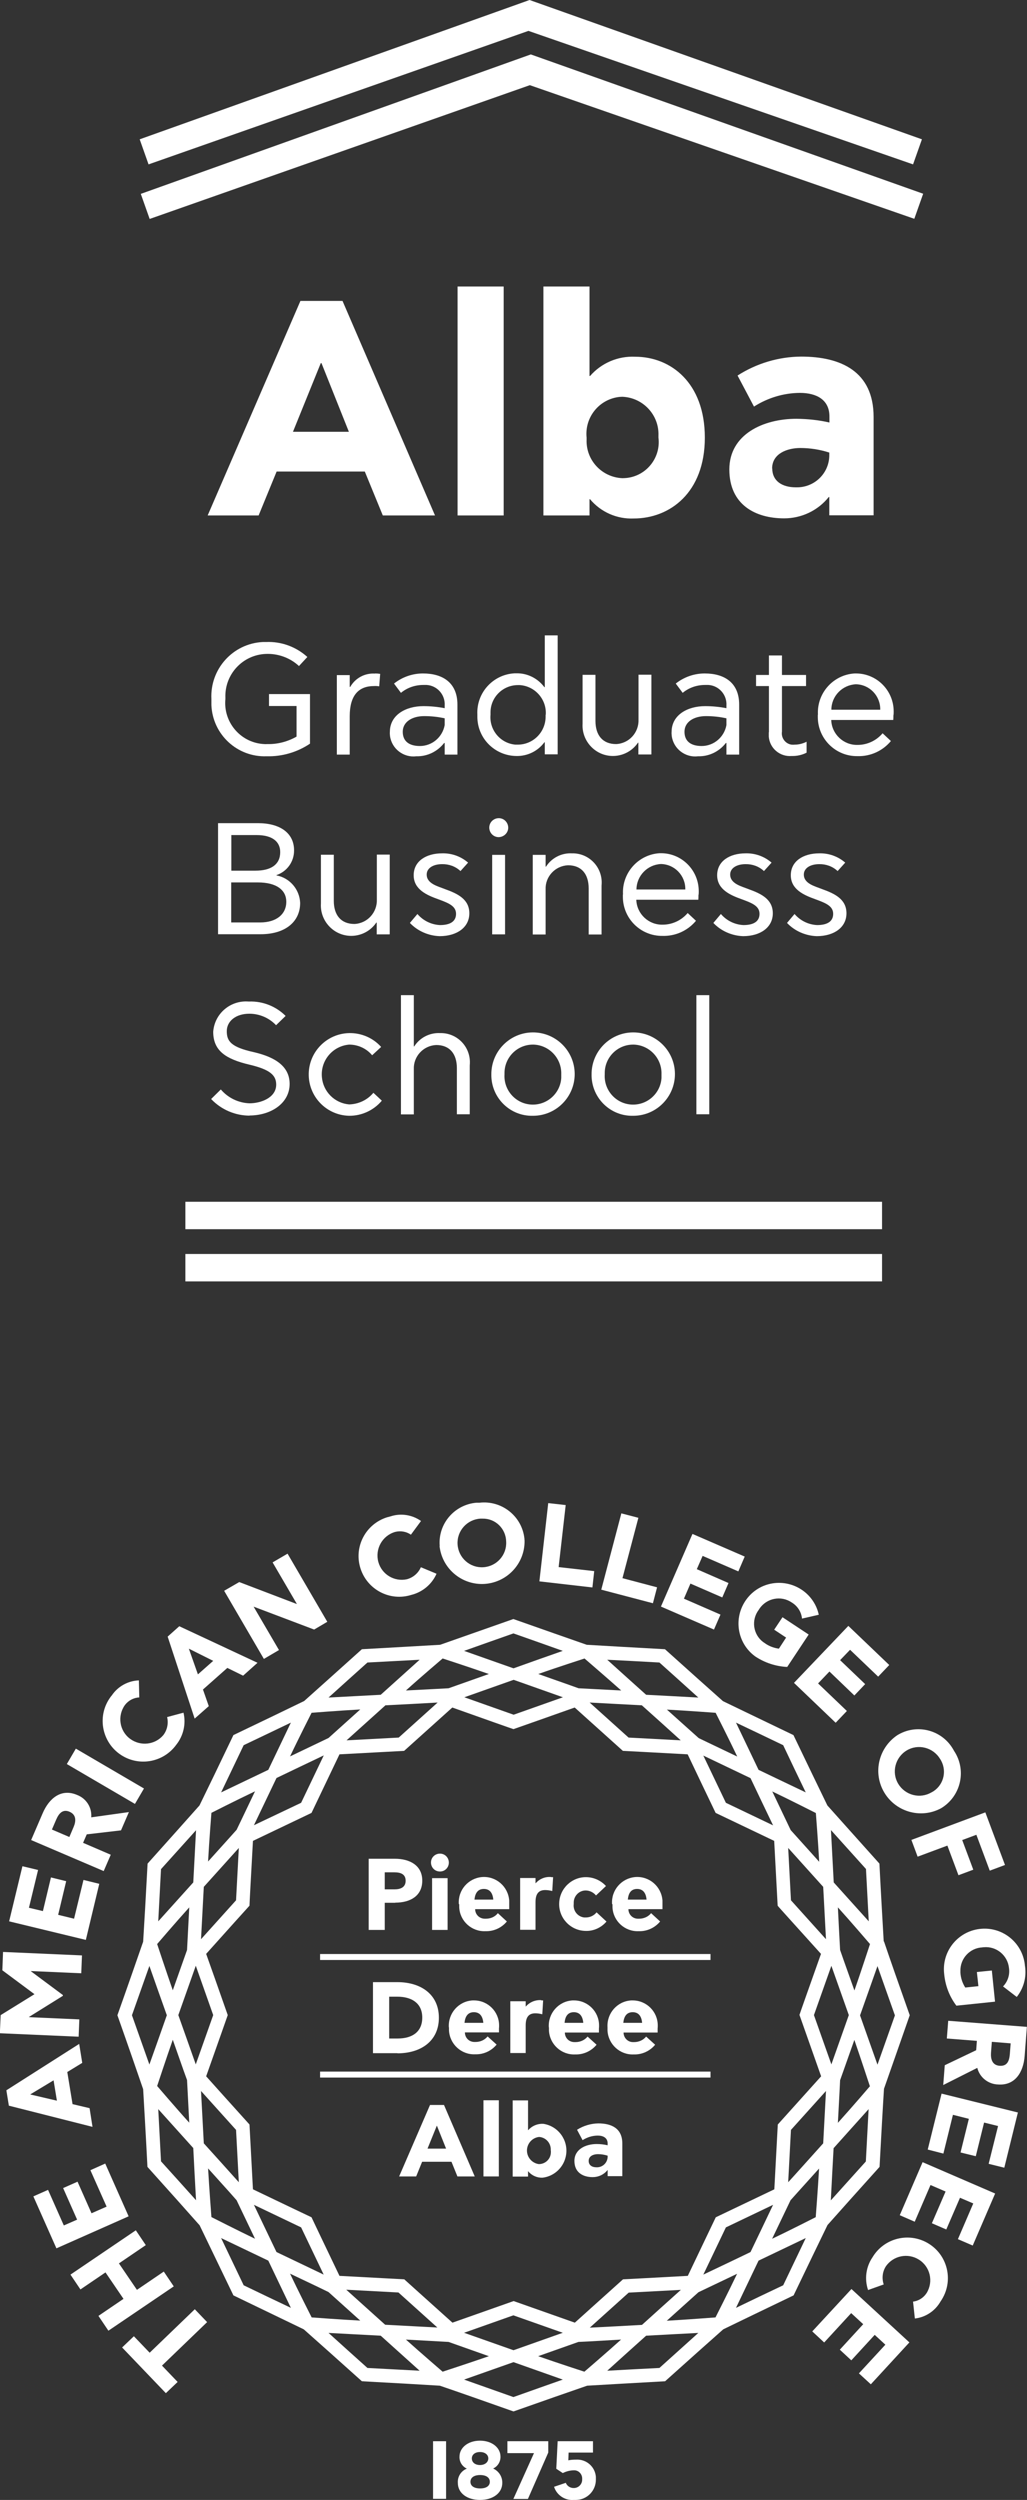 <?xml version="1.0" encoding="UTF-8"?><svg id="b" xmlns="http://www.w3.org/2000/svg" viewBox="0 0 74.18 180.52"><rect x="0" y="0" width="74.18" height="180.52" fill="#333333" stroke="none"/><defs><style>.cb{fill:#fff;}</style></defs><g id="c"><g id="d"><rect id="e" class="cb" x="31.28" y="176.28" width=".94" height="4.16"/><path id="f" class="cb" d="m35.27,177.52c0-.25-.22-.46-.6-.46s-.59.21-.59.46c0,.29.24.48.59.48s.6-.2.6-.48m.11,1.69c0-.32-.29-.49-.7-.49s-.7.17-.7.49c0,.3.26.48.7.48s.7-.18.7-.48m-2.31.07c-.03-.45.24-.86.65-1.02h0c-.34-.16-.55-.5-.53-.87,0-.63.6-1.15,1.48-1.15s1.48.52,1.48,1.15c.01.37-.2.71-.53.86h0c.41.19.67.59.66,1.04,0,.74-.68,1.23-1.61,1.23s-1.6-.49-1.6-1.23"/><path id="g" class="cb" d="m36.65,176.29v.85h1.92l-1.49,3.31h1.05l1.47-3.35v-.82h-2.95Z"/><path id="h" class="cb" d="m40.86,179.27c.09.24.33.4.59.39.33,0,.6-.27.6-.6,0-.02,0-.03,0-.05.02-.32-.22-.61-.54-.63-.03,0-.06,0-.09,0-.27.01-.53.08-.77.2l-.47-.31.1-1.99h2.55v.82h-1.76l-.02.56c.18-.04.36-.05.55-.05.74-.05,1.38.5,1.44,1.24,0,.07,0,.14,0,.21,0,.8-.64,1.45-1.44,1.46-.06,0-.11,0-.17,0-.63.05-1.22-.35-1.41-.95l.86-.29Z"/><path id="i" class="cb" d="m28.49,135.2h-.7v1.23h.71c.4,0,.8-.13.8-.62s-.38-.61-.81-.61m.06,2.2h-.76v1.96h-1.16v-5.14h1.89c1.08,0,1.98.48,1.98,1.58s-.86,1.59-1.95,1.59"/><path id="j" class="cb" d="m31.21,135.62h1.12v3.74h-1.12v-3.74Zm.56-.48c-.36,0-.64-.29-.64-.65s.29-.64.65-.64c.36,0,.64.29.64.65h0c0,.35-.28.64-.63.64,0,0,0,0-.01,0"/><path id="k" class="cb" d="m35.63,137.17c-.04-.47-.25-.77-.68-.77s-.63.29-.68.77h1.36Zm-2.49.32c-.07-1,.68-1.87,1.69-1.95,1-.07,1.87.68,1.95,1.69,0,.11,0,.23,0,.34,0,.09,0,.17,0,.29h-2.46c0,.38.3.68.68.69.03,0,.06,0,.1,0,.34,0,.66-.14.86-.4l.65.6c-.38.46-.95.72-1.54.7-1,.05-1.86-.73-1.9-1.73,0-.07,0-.14,0-.21"/><path id="l" class="cb" d="m39.81,135.55s.1,0,.14,0l-.06,1c-.16-.04-.34-.07-.51-.07-.44,0-.7.23-.7.87v2h-1.11v-3.74h1.11v.38h.01c.28-.32.69-.49,1.12-.45"/><path id="m" class="cb" d="m43.81,138.75c-.38.45-.95.71-1.54.68-1.07-.03-1.92-.93-1.88-2,.03-1.07.93-1.92,2-1.88.53.02,1.02.25,1.38.64l-.72.68c-.18-.22-.46-.36-.75-.36-.48,0-.87.41-.86.89,0,.03,0,.06,0,.09-.06.47.27.91.75.97.04,0,.08,0,.13,0,.3,0,.59-.14.77-.37l.71.66Z"/><path id="n" class="cb" d="m46.7,137.17c-.04-.47-.25-.77-.68-.77s-.63.29-.67.77h1.36Zm-2.49.32c-.07-1,.68-1.87,1.69-1.95,1-.07,1.87.68,1.95,1.69,0,.11,0,.23,0,.34,0,.09,0,.17,0,.29h-2.46c0,.37.29.68.67.69.03,0,.07,0,.1,0,.34,0,.66-.14.87-.4l.65.6c-.38.46-.95.72-1.54.7-1,.05-1.86-.73-1.9-1.73,0-.07,0-.14,0-.21"/><path id="o" class="cb" d="m28.7,144.18h-.59v3.02h.62c1.01,0,1.77-.45,1.77-1.51s-.79-1.51-1.8-1.51m.01,4.08h-1.77v-5.13h1.77c1.67,0,2.99.87,2.99,2.57s-1.32,2.57-2.99,2.57"/><path id="p" class="cb" d="m34.91,146.07c-.04-.47-.25-.77-.68-.77s-.63.29-.68.77h1.36Zm-2.49.32c-.06-1.01.7-1.88,1.71-1.94.04,0,.08,0,.11,0,1,0,1.81.81,1.81,1.81,0,.07,0,.14-.01.21,0,.09,0,.17,0,.29h-2.46c0,.38.29.68.67.69.03,0,.07,0,.1,0,.34,0,.66-.14.87-.4l.65.59c-.38.46-.95.72-1.54.7-1,.05-1.85-.73-1.9-1.73,0-.07,0-.14,0-.21"/><path id="q" class="cb" d="m39.09,144.45s.1,0,.14,0l-.06,1c-.16-.04-.33-.07-.5-.07-.44,0-.7.23-.7.87v2h-1.11v-3.74h1.11v.38h.01c.28-.32.69-.49,1.12-.46"/><path id="r" class="cb" d="m42.13,146.07c-.04-.47-.25-.77-.68-.77s-.63.29-.67.77h1.36Zm-2.49.32c-.06-1.01.7-1.88,1.71-1.94.04,0,.08,0,.11,0,1,0,1.81.81,1.81,1.81,0,.07,0,.15-.01.22,0,.09,0,.17,0,.29h-2.46c0,.38.29.68.67.69.03,0,.07,0,.1,0,.34,0,.66-.14.87-.4l.65.59c-.38.46-.95.72-1.54.7-1,.05-1.85-.73-1.9-1.73,0-.07,0-.14,0-.22"/><path id="s" class="cb" d="m46.38,146.07c-.04-.47-.25-.77-.68-.77s-.63.29-.68.77h1.36Zm-2.5.32c-.06-1.01.7-1.88,1.71-1.94.04,0,.08,0,.11,0,1,0,1.81.81,1.81,1.81,0,.07,0,.14-.01.22,0,.09,0,.17,0,.29h-2.46c0,.37.29.68.66.69.03,0,.07,0,.1,0,.34,0,.66-.14.87-.4l.65.59c-.38.46-.95.72-1.54.7-1,.05-1.85-.73-1.9-1.73,0-.07,0-.14,0-.21"/><path id="t" class="cb" d="m30.88,155.15h1.34l-.66-1.65h-.01l-.67,1.65Zm-2.05,2.01l2.23-5.16h1.01l2.22,5.16h-1.25l-.43-1.06h-2.12l-.43,1.06h-1.23Z"/><rect id="u" class="cb" x="34.92" y="151.66" width="1.11" height="5.5"/><path id="v" class="cb" d="m39.78,155.29c.04-.5-.32-.93-.81-.98-.02,0-.03,0-.05,0-.54.07-.92.57-.85,1.11.06.44.41.79.85.85.48,0,.87-.38.87-.86,0-.04,0-.07,0-.11m-1.64,1.48h-.01v.39h-1.11v-5.5h1.11v2.15h.01c.27-.31.67-.48,1.09-.46,1.07.16,1.81,1.16,1.65,2.23-.13.87-.82,1.55-1.69,1.66-.4.02-.79-.15-1.05-.46"/><path id="w" class="cb" d="m43.89,155.66c-.23-.07-.46-.11-.7-.11-.3,0-.67.12-.67.49,0,.3.23.46.56.46.43.02.79-.31.81-.74,0,0,0,0,0-.01v-.08Zm0-.73v-.15c0-.39-.3-.57-.71-.57-.39,0-.77.12-1.1.33l-.4-.75c.46-.29.99-.45,1.53-.46.95,0,1.74.35,1.74,1.45v2.36h-1.06v-.44h-.01c-.26.33-.65.51-1.07.51-.7,0-1.32-.33-1.32-1.17s.81-1.22,1.61-1.22c.27,0,.53.03.79.09"/><path id="x" class="cb" d="m10.81,169.89l3.26-3.14.89.93-3.26,3.14,1.13,1.18-.85.81-3.16-3.3.85-.81,1.14,1.19Z"/><path id="y" class="cb" d="m7.83,168.3l-.72-1.07,1.81-1.23-1.3-1.91-1.81,1.23-.72-1.07,4.72-3.2.72,1.07-1.94,1.32,1.3,1.91,1.94-1.32.72,1.07-4.72,3.2Z"/><path id="z" class="cb" d="m4.07,162.34l-1.66-3.74,1.06-.47,1.14,2.57.96-.42-1.01-2.28,1.04-.46,1.01,2.28,1.09-.48-1.17-2.63,1.07-.48,1.69,3.81-5.21,2.31Z"/><path id="aa" class="cb" d="m4.11,151.69l-.24-1.47-1.69,1.02h0s1.93.45,1.93.45Zm2.57,1.89l-6.04-1.53-.18-1.11,5.26-3.35.22,1.37-1.08.66.38,2.32,1.23.29.21,1.34Z"/><path id="ab" class="cb" d="m.19,142.29l2.3,1.71-2.44,1.51-.06,1.31,5.69.25.05-1.25-3.63-.16v-.02l2.44-1.52v-.06l-2.3-1.71v-.02l3.63.16.05-1.29-5.7-.25-.05,1.33Z"/><path id="ac" class="cb" d="m.66,138.74l.96-3.98,1.13.27-.66,2.73,1.01.24.58-2.43,1.1.27-.58,2.43,1.15.28.68-2.8,1.14.28-.97,4.05-5.54-1.34Z"/><path id="ad" class="cb" d="m4.06,131.39l-.31.72,1.26.54.31-.73c.17-.4.21-.87-.29-1.09s-.78.12-.97.56m2.21,1.06l-.27.62,2,.86-.51,1.18-5.24-2.24.83-1.93c.47-1.1,1.35-1.81,2.48-1.33.67.25,1.09.91,1.03,1.62l2.72-.38-.57,1.32-2.49.29Z"/><rect id="ae" class="cb" x="6.96" y="125.43" width="1.29" height="5.7" transform="translate(-106.95 70.05) rotate(-59.67)"/><path id="af" class="cb" d="m13.25,123.66c.2.81,0,1.68-.52,2.33-.95,1.31-2.78,1.61-4.1.66-1.31-.95-1.61-2.78-.66-4.09.03-.05.07-.09.11-.14.44-.65,1.17-1.05,1.95-1.08l.03,1.23c-.41.02-.78.22-1.03.54-.57.78-.41,1.89.38,2.46.74.54,1.78.43,2.38-.27.29-.37.39-.86.28-1.31l1.19-.32Z"/><path id="ag" class="cb" d="m14.28,120.92l1.12-.99-1.76-.88h0s.66,1.87.66,1.87Zm-.22,3.18l-1.95-5.92.84-.75,5.65,2.64-1.04.93-1.14-.56-1.76,1.56.42,1.2-1.02.9Z"/><path id="ah" class="cb" d="m21.43,115.8l-1.74-2.98,1.08-.63,2.87,4.92-.95.56-4.36-1.65h-.01s1.83,3.13,1.83,3.13l-1.09.64-2.87-4.92,1.09-.63,4.14,1.58h.02Z"/><path id="ai" class="cb" d="m31.53,113.64c-.34.77-1.02,1.33-1.83,1.53-1.55.48-3.19-.39-3.67-1.94-.48-1.55.39-3.19,1.94-3.67.08-.02.15-.04.23-.06.75-.25,1.57-.12,2.21.33l-.73.99c-.33-.23-.75-.3-1.14-.2-.93.27-1.47,1.24-1.21,2.18.25.89,1.15,1.43,2.05,1.24.46-.12.83-.44,1.02-.87l1.13.47Z"/><path id="aj" class="cb" d="m36.56,111.31c-.02-.93-.78-1.67-1.71-1.65-.05,0-.1,0-.15,0-.97.06-1.71.89-1.65,1.86.06.97.89,1.71,1.86,1.65.97-.06,1.71-.89,1.65-1.86,0,0,0,0,0,0m-4.8.32c-.13-1.6,1.07-2.99,2.66-3.12.07,0,.14,0,.22,0,1.61-.18,3.07.98,3.24,2.6,0,.04,0,.08.01.13.03,1.7-1.32,3.1-3.02,3.14-1.59.03-2.94-1.15-3.12-2.73"/><path id="ak" class="cb" d="m39.6,108.54l1.26.14-.51,4.48,2.57.29-.13,1.18-3.83-.44.64-5.66Z"/><path id="al" class="cb" d="m44.88,109.28l1.23.32-1.15,4.36,2.5.66-.3,1.15-3.73-.98,1.45-5.51Z"/><path id="am" class="cb" d="m50.03,110.77l3.76,1.63-.46,1.07-2.58-1.12-.42.96,2.29,1-.45,1.04-2.3-1-.47,1.09,2.64,1.15-.47,1.08-3.83-1.66,2.27-5.23Z"/><path id="an" class="cb" d="m63.38,149.09c-.05-.13-1.23-3.48-1.26-3.56.04-.1,1.25-3.54,1.26-3.56.77,2.19.49,1.38,1.26,3.56l-1.26,3.56m-.84,6.99l-2.53,2.81c.02-.46.18-3.43.2-3.77.12-.14,2.02-2.25,2.53-2.82-.12,2.32-.08,1.46-.2,3.78m-5.97,8.94c-2.11,1-1.35.64-3.41,1.63l1.63-3.41,3.41-1.63c-.98,2.05-.63,1.32-1.63,3.41m-8.94,5.97c-2.38.12-1.36.07-3.77.2.55-.5,2.35-2.12,2.81-2.53,0,0,3.71-.2,3.77-.2-1.69,1.52-1.09.98-2.81,2.53m-10.55,2.1l-3.56-1.26,3.57-1.26,3.56,1.26c-2.01.71-1.2.42-3.56,1.26m-10.55-2.1c-1.72-1.54-1.1-.99-2.81-2.53l3.77.2c.51.46,2.32,2.09,2.81,2.53-2.32-.12-1.46-.08-3.77-.2m-8.94-5.97c-.96-2.01-.5-1.05-1.63-3.41l3.41,1.63c.05.1,1.55,3.25,1.63,3.41-2.11-1-1.32-.63-3.41-1.63m-5.97-8.94c-.15-2.86-.02-.38-.2-3.78.31.34,2.14,2.38,2.53,2.81.03.64.16,3.11.2,3.77-1.56-1.74-.97-1.08-2.53-2.81m-2.1-10.55c.76-2.14.49-1.38,1.26-3.56.05.15,1.15,3.26,1.26,3.56-.06.18-1.22,3.46-1.26,3.56-.71-2-.43-1.22-1.26-3.56m2.1-10.55c1.52-1.69,1.14-1.27,2.53-2.81-.03.57-.17,3.18-.2,3.77-1,1.11-2.22,2.47-2.53,2.81.12-2.33.08-1.46.2-3.78m5.97-8.94c2.08-.99,1.34-.64,3.41-1.63-.05.11-1.45,3.04-1.63,3.41l-3.41,1.63c1.04-2.18.6-1.25,1.63-3.41m8.94-5.97c2.32-.12,1.47-.08,3.77-.2-.7.63-2.18,1.96-2.81,2.53-.37.02-3.44.18-3.77.2,1.76-1.59,1.12-1.01,2.81-2.53m10.55-2.1c2.11.74,1.1.39,3.56,1.26-.38.13-2.93,1.03-3.56,1.26l-3.57-1.26c2.2-.78,1.37-.49,3.56-1.26m10.55,2.1c1.66,1.49.87.78,2.81,2.53-.73-.04-3.14-.17-3.77-.2-.05-.04-2.79-2.51-2.81-2.53,2.12.11,1.27.06,3.77.2m8.94,5.97c1,2.11.64,1.35,1.63,3.41-.31-.15-3.15-1.5-3.41-1.63-.2-.43-.85-1.77-1.63-3.41,2.2,1.05,1.27.6,3.41,1.63m5.98,8.94c.12,2.26.08,1.51.2,3.78-.72-.8-2.39-2.65-2.53-2.81-.02-.34-.17-3.19-.2-3.78l2.53,2.81m-.84,8.76c-.97-2.73-.77-2.16-1.03-2.91-.06-1.1-.11-2.05-.16-3.08.88.97,2.32,2.65,2.32,2.65,0,0-.68,2.08-1.12,3.34m-19.13-20.78c.42.02,3.35.18,3.77.2.32.28,2.45,2.2,2.81,2.53l-3.77-.2-2.81-2.53Zm-9.05-.38c.43-.15,3.13-1.11,3.56-1.26l3.56,1.26-3.56,1.26-3.56-1.26Zm-8.51,3.11c.34-.31,2.47-2.22,2.81-2.53.46-.02,3.31-.17,3.77-.2l-2.81,2.53-3.77.2Zm24.15,39.68c-.34.3-2.47,2.22-2.81,2.53-.46.03-3.32.18-3.77.2l2.81-2.53,3.77-.2Zm8.57-19.84s.75,2.13,1.56,4.42c-1.23,1.37-2.41,2.68-3.13,3.48-.01.23-.13,2.37-.25,4.68-1.66.79-3.25,1.55-4.23,2.02-.1.2-1.02,2.14-2.02,4.23-2.4.13-4.62.25-4.68.25-1.78,1.6-2.84,2.55-3.48,3.13-2.26-.8-4.36-1.54-4.42-1.56l-4.42,1.56c-1.78-1.6-3.44-3.09-3.48-3.13-.05,0-2.28-.12-4.68-.25-1.04-2.17-2-4.18-2.02-4.23-.05-.02-2.06-.98-4.23-2.02-.13-2.43-.25-4.68-.25-4.68-1.48-1.64-2.46-2.73-3.13-3.48.81-2.29,1.56-4.41,1.56-4.42-.73-2.08-1.22-3.47-1.56-4.42,1.55-1.73,2.99-3.33,3.13-3.48,0-.14.12-2.33.25-4.68,2.09-1,4.04-1.93,4.23-2.02.06-.13,1-2.1,2.02-4.23,2.41-.13,4.65-.25,4.67-.25l3.48-3.13c2.28.81,4.39,1.56,4.42,1.56.69-.24,2.5-.88,4.42-1.56,1.23,1.11,2.5,2.25,3.48,3.13.08,0,2.29.12,4.68.25.71,1.5,1.45,3.04,2.02,4.23.07.03,2.07.99,4.23,2.02.13,2.42.25,4.66.25,4.68s1.51,1.68,3.13,3.48c-.81,2.28-1.56,4.4-1.56,4.42m2.31,3.56l-1.26-3.56,1.26-3.56c.16.46,1.12,3.16,1.26,3.56-.15.43-1.11,3.13-1.26,3.56m-.59,5.7c-.29.32-2.24,2.5-2.53,2.81l.2-3.78,2.53-2.81c-.02.42-.18,3.35-.2,3.77m-8.66,9.49l1.63-3.41,3.41-1.63c-.18.38-1.44,3.02-1.63,3.41-.38.19-3.03,1.45-3.41,1.63m-13.71,5.46l-3.57-1.26,3.56-1.26,3.57,1.26c-.43.15-3.13,1.11-3.56,1.26m-9.27-1.84c-.34-.31-2.47-2.22-2.81-2.53l3.77.2,2.81,2.53-3.77-.2m-7.85-5.25c-.2-.41-1.43-2.99-1.63-3.41l3.41,1.63,1.63,3.41c-.41-.2-3-1.43-3.41-1.63m-5.45-11.63l2.53,2.81.2,3.78c-.31-.35-2.22-2.47-2.53-2.81-.02-.46-.18-3.32-.2-3.77m-.38-9.06l1.26,3.57-1.26,3.56c-.15-.44-1.11-3.13-1.26-3.56.15-.43,1.11-3.13,1.26-3.56m.58-5.7c.31-.34,2.22-2.47,2.53-2.81l-.2,3.78-2.53,2.81c.02-.46.18-3.32.2-3.78m8.66-9.48l-1.63,3.41-3.41,1.62c.2-.41,1.43-3,1.63-3.41.41-.2,2.99-1.43,3.41-1.63m30.83,1.64c.18.39,1.42,2.97,1.63,3.41l-3.41-1.63-1.63-3.41,3.41,1.63m5.45,11.63l-2.53-2.81-.2-3.78c.33.37,2.24,2.49,2.53,2.81.02.46.18,3.31.2,3.78m-.73-9.1s.17,2.18.24,3.51c-1.94-2.16-1.53-1.7-2.06-2.29l-1.33-2.79c1.24.59,3.15,1.56,3.15,1.56m-7.24-7.24s.99,1.95,1.56,3.16c-2.62-1.25-2.07-.99-2.78-1.33-.6-.53-.14-.13-2.3-2.06,1.34.07,3.51.23,3.51.23m-9.46-3.92s1.65,1.42,2.65,2.31c-2.9-.15-2.29-.12-3.08-.16-.73-.26-.04-.02-2.91-1.03,1.29-.46,3.34-1.12,3.34-1.12m-10.24,0s2.05.67,3.33,1.12c-2.73.97-2.16.76-2.91,1.03-.89.05-.62.03-3.08.16.99-.9,2.65-2.31,2.65-2.31m-9.46,3.92s1.87-.15,3.51-.24l-2.29,2.06-2.78,1.33c.59-1.25,1.56-3.16,1.56-3.16m-7.25,7.24s1.65-.84,3.16-1.56c-1.13,2.37-.96,2.01-1.33,2.78-.54.6-.12.14-2.06,2.29.07-1.38.24-3.51.24-3.51m-3.92,9.47s1.36-1.59,2.32-2.65c-.15,2.89-.12,2.28-.16,3.08-.27.75-.06.18-1.03,2.91-.45-1.29-1.13-3.34-1.13-3.34m0,10.25s.67-2.03,1.13-3.34c.96,2.74.76,2.16,1.03,2.91.04.8.01.19.16,3.08-.9-.99-2.32-2.65-2.32-2.65m3.92,9.46s-.16-2.1-.24-3.51c1.94,2.15,1.53,1.7,2.06,2.3.31.64.02.05,1.33,2.78-1.21-.58-3.16-1.57-3.16-1.57m7.25,7.25s-.99-1.95-1.56-3.16c2.4,1.14,2.02.96,2.78,1.33l2.29,2.06c-1.38-.07-3.51-.23-3.51-.23m9.46,3.92s-1.66-1.43-2.65-2.32l3.08.17c.75.27.18.06,2.91,1.03-1.29.45-3.34,1.12-3.34,1.12m10.24,0s-1.79-.58-3.34-1.12l2.91-1.03c.8-.04.19,0,3.08-.17-1.01.91-2.65,2.32-2.65,2.32m9.47-3.92s-2.1.16-3.52.24l2.29-2.06c.73-.35.04-.02,2.79-1.33-.59,1.24-1.56,3.15-1.56,3.15m7.24-7.24s-1.94.99-3.15,1.56c1.25-2.61.99-2.07,1.33-2.78.53-.59.12-.14,2.06-2.29-.07,1.33-.24,3.51-.24,3.51m3.92-9.46s-1.22,1.43-2.32,2.65c.14-2.63.12-2.22.16-3.08.27-.75.06-.17,1.03-2.91.43,1.24,1.12,3.34,1.12,3.34m1-10.45c-.08-1.43-.19-3.24-.31-5.62-1.6-1.78-2.8-3.13-3.76-4.2-.62-1.28-1.41-2.91-2.45-5.08-2.19-1.05-3.82-1.84-5.09-2.45-1.06-.94-2.41-2.15-4.19-3.75-2.43-.13-4.24-.24-5.65-.32-1.35-.47-3.06-1.07-5.3-1.86-2.22.78-3.93,1.38-5.29,1.86-1.44.08-3.26.19-5.65.32-1.74,1.57-3.09,2.77-4.17,3.74-1.28.62-2.91,1.41-5.11,2.46-1.04,2.18-1.83,3.81-2.45,5.08-.94,1.06-2.14,2.4-3.75,4.2-.13,2.41-.23,4.22-.32,5.64-.47,1.35-1.06,3.06-1.86,5.31.81,2.29,1.4,4,1.86,5.34.08,1.42.19,3.23.31,5.61,1.63,1.81,2.83,3.16,3.77,4.22.62,1.29,1.41,2.92,2.44,5.06,2.16,1.04,3.8,1.83,5.08,2.45,1.07.95,2.43,2.16,4.2,3.75,2.4.13,4.2.23,5.63.32,1.35.46,3.06,1.06,5.32,1.86,2.26-.8,3.96-1.39,5.32-1.86,1.42-.08,3.23-.19,5.63-.32,1.78-1.6,3.13-2.8,4.2-3.75,1.28-.62,2.91-1.41,5.08-2.45,1.04-2.17,1.83-3.8,2.45-5.08.95-1.07,2.15-2.41,3.76-4.2.13-2.41.23-4.22.32-5.64.48-1.36,1.07-3.06,1.86-5.31-.8-2.26-1.4-3.97-1.86-5.33"/><rect id="ao" class="cb" x="23.12" y="141.1" width="28.2" height=".43"/><rect id="ap" class="cb" x="23.12" y="149.59" width="28.2" height=".43"/><path id="aq" class="cb" d="m55.77,33.83c0-1.1,1.13-1.48,2.03-1.48.71,0,1.42.11,2.1.33v.24c-.03,1.29-1.1,2.3-2.39,2.27-.01,0-.02,0-.03,0-.99,0-1.7-.46-1.7-1.36m-2.51-6.72l1.19,2.25c.99-.63,2.13-.98,3.31-.99,1.23,0,2.14.51,2.14,1.7v.44c-.78-.18-1.58-.26-2.38-.27-2.4,0-4.85,1.12-4.85,3.66s1.87,3.53,3.96,3.53c1.25,0,2.44-.56,3.22-1.54h.04v1.32h3.2v-7.1c0-3.3-2.38-4.36-5.23-4.36-1.63.01-3.23.49-4.6,1.37m-30.1-.9h.05l1.98,4.96h-4.04l2.01-4.96Zm-1.47-4.49l-6.7,15.49h3.68l1.3-3.17h6.37l1.3,3.17h3.77l-6.68-15.49h-3.04Zm11.35,15.49h3.33v-16.53h-3.33v16.53Zm9.32-5.62c-.15-1.47.91-2.78,2.38-2.94.07,0,.13-.01.2-.01,1.5.06,2.67,1.32,2.61,2.81,0,.05,0,.09,0,.14.18,1.43-.84,2.74-2.27,2.91-.11.01-.22.02-.33.02-1.49-.06-2.65-1.31-2.59-2.79,0-.05,0-.09,0-.14m-3.12-10.91v16.53h3.33v-1.17h.04c.78.93,1.94,1.44,3.15,1.39,2.62,0,5.14-1.87,5.14-5.84s-2.47-5.84-5.03-5.84c-1.24-.06-2.44.45-3.26,1.39h-.04v-6.46h-3.33Z"/><path id="ar" class="cb" d="m21.59,48.09c-.65-.6-1.52-.91-2.4-.87-1.67.07-2.97,1.48-2.91,3.15,0,.04,0,.07,0,.11-.16,1.63,1.04,3.09,2.67,3.24.11.01.23.02.34.01.75.02,1.48-.17,2.13-.54v-2.21h-1.99v-.86h2.96v3.58c-.92.62-2.02.94-3.13.91-2.12.08-3.9-1.57-3.99-3.69,0-.15,0-.29,0-.44-.11-2.16,1.54-4.01,3.71-4.12.08,0,.15,0,.23,0,1.1-.05,2.17.34,2.99,1.08l-.62.67Z"/><path id="as" class="cb" d="m27.08,48.63c.13,0,.25.01.38.03l-.07.9c-.13-.02-.25-.03-.38-.02-1.08,0-1.75.64-1.75,2.18v2.77h-.93v-5.74h.93v.85h.04c.36-.64,1.06-1.01,1.79-.96"/><path id="at" class="cb" d="m32.12,51.87c-.49-.11-.98-.16-1.48-.16-.88,0-1.55.42-1.55,1.13s.49,1.03,1.24,1.03c.88,0,1.63-.64,1.79-1.51v-.49Zm0-.73v-.19c.05-.77-.53-1.44-1.3-1.49-.08,0-.16,0-.24,0-.59,0-1.16.19-1.62.57l-.5-.67c.59-.47,1.33-.73,2.09-.73,1.44,0,2.49.68,2.49,2.25v3.61h-.92v-.84h-.04c-.48.62-1.22.98-2,.96-.93.12-1.79-.54-1.91-1.47-.01-.1-.02-.2-.01-.29,0-1.21,1.13-1.86,2.42-1.86.52,0,1.04.05,1.55.15"/><path id="au" class="cb" d="m39.42,51.62c.08-1.11-.77-2.08-1.88-2.15-.04,0-.09,0-.13,0-1.09,0-1.98.88-1.98,1.97,0,.06,0,.11,0,.17-.1,1.09.7,2.06,1.79,2.16.06,0,.12,0,.18,0,1.12,0,2.02-.92,2.01-2.04,0-.04,0-.08,0-.12m-4.93-.01c-.08-1.57,1.13-2.9,2.69-2.98.04,0,.08,0,.12,0,.8-.02,1.55.36,2.03,1h.03v-3.74h.93v8.59h-.93v-.87h-.03c-.47.64-1.23,1.01-2.03.99-1.57-.02-2.83-1.3-2.81-2.87,0-.04,0-.08,0-.12"/><path id="av" class="cb" d="m47.04,54.48h-.93v-.85h-.03c-.68,1-2.04,1.26-3.04.58-.64-.44-1.01-1.18-.96-1.96v-3.52h.93v3.33c0,1.03.52,1.67,1.49,1.67.94-.04,1.66-.84,1.62-1.78,0-.02,0-.05,0-.07v-3.16h.93v5.74Z"/><path id="aw" class="cb" d="m52.47,51.87c-.49-.11-.98-.16-1.48-.16-.88,0-1.55.42-1.55,1.13s.49,1.03,1.24,1.03c.88,0,1.63-.64,1.79-1.51v-.49Zm0-.73v-.19c.05-.77-.53-1.44-1.3-1.49-.08,0-.16,0-.24,0-.59,0-1.16.19-1.62.57l-.5-.67c.59-.47,1.33-.73,2.09-.73,1.44,0,2.49.68,2.49,2.25v3.61h-.92v-.84h-.04c-.48.62-1.22.98-2,.96-.93.12-1.79-.54-1.91-1.47-.01-.1-.02-.2-.01-.29,0-1.21,1.13-1.86,2.42-1.86.52,0,1.04.05,1.55.15"/><path id="ax" class="cb" d="m18.79,66.61c1.18,0,1.89-.6,1.89-1.49,0-.84-.69-1.4-2.05-1.4h-1.93v2.89h2.08Zm-.33-3.74c1.07,0,1.78-.41,1.78-1.34,0-.77-.59-1.23-1.7-1.23h-1.83v2.57h1.75Zm1.5.34c.97.18,1.68,1.01,1.72,1.99,0,1.38-1.1,2.26-2.85,2.26h-3.08v-8.02h2.88c1.62,0,2.61.73,2.61,1.96.01.81-.5,1.53-1.27,1.79v.02Z"/><path id="ay" class="cb" d="m28.14,67.47h-.93v-.85h-.03c-.68,1-2.04,1.26-3.04.58-.64-.44-1.01-1.18-.96-1.96v-3.52h.93v3.33c0,1.03.52,1.67,1.49,1.67.94-.04,1.66-.84,1.62-1.78,0-.02,0-.05,0-.07v-3.16h.93v5.74Z"/><path id="az" class="cb" d="m29.61,66.64l.54-.64c.41.48,1,.77,1.63.8.7,0,1.16-.24,1.16-.81s-.54-.78-1.27-1.05c-.84-.3-1.79-.71-1.79-1.74s.92-1.58,2.05-1.58c.69-.02,1.36.22,1.88.67l-.55.61c-.36-.34-.84-.51-1.33-.5-.63,0-1.11.28-1.11.75,0,.67.82.85,1.34,1.06.89.32,1.74.72,1.74,1.74s-.9,1.65-2.15,1.65c-.8-.03-1.57-.36-2.13-.94"/><path id="ba" class="cb" d="m35.55,61.73h.93v5.74h-.93v-5.74Zm.47-1.28c-.38,0-.68-.31-.68-.69,0-.38.31-.68.69-.68.37,0,.67.3.68.68,0,.38-.31.68-.69.69"/><path id="bb" class="cb" d="m38.48,61.73h.93v.85h.03c.4-.63,1.12-1,1.87-.96,1.16-.03,2.12.89,2.15,2.05,0,.1,0,.19-.01.29v3.52h-.93v-3.33c0-1.03-.52-1.67-1.49-1.67-.93.04-1.66.82-1.62,1.75,0,.03,0,.06,0,.09v3.16h-.93v-5.74Z"/><path id="bc" class="cb" d="m49.5,64.23c.02-.99-.76-1.82-1.76-1.84,0,0,0,0,0,0-.99.05-1.76.86-1.77,1.84h3.54Zm-4.5.36c-.09-1.55,1.1-2.89,2.65-2.98.04,0,.08,0,.11,0,1.51.01,2.72,1.25,2.71,2.76,0,.09,0,.19-.02.28,0,.11,0,.21-.01.32h-4.48c.03,1.02.89,1.83,1.91,1.8.69,0,1.35-.31,1.8-.84l.6.56c-.6.72-1.49,1.12-2.42,1.09-1.56.02-2.84-1.23-2.86-2.79,0-.07,0-.13,0-.2"/><path id="bd" class="cb" d="m18.04,80.56c-1.05,0-2.06-.43-2.79-1.2l.7-.69c.52.61,1.27.97,2.07,1,.82,0,1.93-.4,1.93-1.35,0-.68-.45-1.09-1.93-1.44-1.74-.41-2.62-1.02-2.62-2.38.1-1.31,1.24-2.28,2.55-2.18.02,0,.04,0,.06,0,.98-.03,1.93.35,2.62,1.04l-.69.67c-.5-.53-1.2-.83-1.93-.83-.98,0-1.63.54-1.63,1.26s.29,1.15,1.97,1.52c1.59.37,2.57,1.06,2.57,2.29,0,1.4-1.35,2.28-2.91,2.28"/><path id="be" class="cb" d="m27.58,79.48c-.59.7-1.46,1.1-2.37,1.09-1.65-.04-2.95-1.41-2.91-3.06.04-1.59,1.32-2.87,2.91-2.91.88-.02,1.73.34,2.32,1l-.65.6c-.41-.49-1.02-.77-1.66-.77-1.19.1-2.08,1.15-1.97,2.35.09,1.05.92,1.88,1.97,1.97.68-.02,1.32-.32,1.75-.84l.61.57Z"/><path id="bf" class="cb" d="m28.96,71.86h.93v3.7h.03c.4-.63,1.12-1,1.87-.96,1.16-.03,2.12.89,2.15,2.05,0,.1,0,.19-.01.29v3.52h-.93v-3.33c0-1.03-.52-1.67-1.49-1.67-.93.04-1.66.82-1.62,1.76,0,.03,0,.06,0,.09v3.16h-.93v-8.6Z"/><path id="bg" class="cb" d="m40.54,77.58c.04-1.15-.86-2.11-2-2.15-.02,0-.03,0-.05,0-1.13,0-2.05.92-2.05,2.05,0,.03,0,.07,0,.1-.07,1.13.79,2.11,1.92,2.18,1.13.07,2.11-.79,2.18-1.92,0-.09,0-.17,0-.26m-5.05,0c-.01-1.66,1.33-3.02,2.99-3.03,1.66-.01,3.02,1.33,3.03,2.99.01,1.66-1.33,3.02-2.99,3.03,0,0-.02,0-.03,0-1.62.04-2.96-1.25-3-2.87,0-.04,0-.08,0-.12"/><path id="bh" class="cb" d="m47.78,77.58c.04-1.15-.86-2.11-2-2.15-.02,0-.03,0-.05,0-1.13,0-2.05.92-2.05,2.05,0,.03,0,.07,0,.1-.07,1.13.79,2.11,1.92,2.18,1.13.07,2.11-.79,2.18-1.92,0-.09,0-.17,0-.26m-5.05,0c-.01-1.66,1.33-3.02,2.99-3.03,1.66-.01,3.02,1.33,3.03,2.99.01,1.66-1.33,3.02-2.99,3.03,0,0-.02,0-.03,0-1.62.04-2.96-1.25-3-2.87,0-.04,0-.08,0-.12"/><path id="bi" class="cb" d="m10.81,15.81l-.64-1.81L38.34,3.93l28.34,10.06-.64,1.81-27.77-9.65L10.81,15.81Z"/><path id="bj" class="cb" d="m10.73,11.87l-.64-1.81L38.25,0l28.34,10.06-.64,1.81L38.17,2.23,10.73,11.87Z"/><rect id="bk" class="cb" x="13.39" y="86.78" width="50.32" height="1.98"/><rect id="bl" class="cb" x="13.39" y="90.55" width="50.32" height="1.98"/><path id="bm" class="cb" d="m57.93,116.88c-.05-.49-.33-.92-.75-1.17-.77-.52-1.81-.31-2.33.46-.02.03-.03.05-.05.08-.55.73-.41,1.77.32,2.32.03.02.06.04.09.06.31.23.67.37,1.05.42l.52-.8-.86-.57.6-.9,1.89,1.25-1.55,2.34c-.82-.04-1.62-.3-2.31-.76-1.31-.95-1.6-2.78-.65-4.1s2.78-1.6,4.1-.65c.58.42.99,1.04,1.14,1.74l-1.22.28Z"/><path id="bn" class="cb" d="m61.27,117.4l2.96,2.83-.8.84-2.03-1.94-.72.75,1.81,1.73-.78.82-1.8-1.73-.82.86,2.08,1.99-.81.85-3.01-2.88,3.93-4.12Z"/><path id="bo" class="cb" d="m67.3,129.42c.82-.44,1.12-1.46.68-2.28-.02-.04-.05-.09-.08-.13-.5-.83-1.58-1.11-2.41-.61s-1.11,1.58-.61,2.41c.5.83,1.58,1.11,2.41.61,0,0,0,0,0,0m-2.48-4.12c1.36-.84,3.15-.42,3.99.94.04.06.07.12.11.19.9,1.35.53,3.17-.82,4.07-.04.02-.07.05-.11.07-1.49.81-3.36.25-4.17-1.24-.76-1.4-.32-3.14,1-4.03"/><path id="bp" class="cb" d="m70.52,132.49l-1.02.38.8,2.14-1.07.4-.8-2.14-2.15.8-.45-1.21,5.34-1.99,1.42,3.8-1.1.41-.97-2.6Z"/><path id="bq" class="cb" d="m72.45,143.44c.34-.35.5-.84.43-1.32-.09-.92-.91-1.6-1.83-1.51-.03,0-.06,0-.09.01-.91.04-1.62.81-1.59,1.72,0,.03,0,.07,0,.1.02.38.14.75.35,1.08l.95-.1-.11-1.02,1.08-.11.23,2.25-2.79.29c-.5-.66-.8-1.44-.88-2.27-.2-1.61.94-3.07,2.55-3.27s3.07.94,3.27,2.55c0,.06.01.11.02.17.11.78-.11,1.57-.6,2.19l-.99-.76Z"/><path id="br" class="cb" d="m72.94,148.33l.06-.78-1.36-.11-.06.79c-.03.44.08.9.62.94.56.04.7-.36.74-.84m-2.43-.29l.05-.67-2.17-.17.1-1.28,5.68.44-.16,2.1c-.09,1.19-.7,2.15-1.92,2.06-.71-.02-1.33-.51-1.5-1.2l-2.46,1.24.11-1.43,2.26-1.08Z"/><path id="bs" class="cb" d="m73.52,152.55l-.98,3.98-1.13-.28.68-2.73-1.01-.25-.6,2.43-1.1-.27.6-2.43-1.15-.29-.69,2.8-1.13-.29,1-4.04,5.54,1.37Z"/><path id="bt" class="cb" d="m71.88,158.39l-1.62,3.76-1.07-.46,1.11-2.58-.96-.41-.99,2.29-1.04-.45.99-2.29-1.09-.47-1.14,2.65-1.08-.47,1.65-3.83,5.23,2.26Z"/><path id="bu" class="cb" d="m62.7,165.36c-.27-.8-.15-1.67.32-2.36.83-1.39,2.63-1.84,4.02-1.01,1.39.83,1.84,2.63,1.01,4.02-.04.06-.07.12-.11.17-.39.69-1.08,1.15-1.86,1.24l-.13-1.22c.4-.05.76-.28.98-.62.51-.83.26-1.91-.57-2.42-.79-.49-1.82-.28-2.36.47-.26.39-.32.88-.17,1.33l-1.15.41Z"/><path id="bv" class="cb" d="m65.67,169.16l-2.77,3.01-.86-.79,1.91-2.07-.77-.71-1.69,1.84-.83-.77,1.69-1.84-.87-.8-1.95,2.12-.86-.8,2.83-3.06,4.19,3.86Z"/><path id="bw" class="cb" d="m55.54,52.88v-3.34h-.93v-.8h.93v-1.41h.94v1.41h1.74v.8h-1.74v3.29c-.07.45.24.87.68.94.08.01.17.01.26,0,.29,0,.58-.08.84-.21v.79c-.33.17-.7.25-1.08.24-.84.07-1.58-.55-1.65-1.39,0-.11,0-.22,0-.33"/><path id="bx" class="cb" d="m63.58,51.25c.02-.99-.76-1.82-1.76-1.84,0,0,0,0,0,0-.99.05-1.77.86-1.77,1.84h3.54Zm-4.5.36c-.09-1.55,1.1-2.89,2.65-2.98.04,0,.08,0,.11,0,1.51.01,2.72,1.25,2.71,2.76,0,.09,0,.19-.02.28,0,.11,0,.21-.01.32h-4.48c.03,1.02.89,1.83,1.91,1.8.69,0,1.35-.31,1.8-.84l.6.56c-.6.72-1.49,1.12-2.42,1.09-1.56.02-2.84-1.23-2.86-2.79,0-.07,0-.13,0-.2"/><path id="by" class="cb" d="m51.53,66.64l.54-.64c.41.48,1,.77,1.63.8.7,0,1.16-.24,1.16-.81s-.54-.78-1.27-1.05c-.84-.3-1.79-.71-1.79-1.74s.92-1.58,2.05-1.58c.69-.02,1.36.22,1.88.67l-.55.61c-.36-.34-.84-.51-1.33-.5-.63,0-1.11.28-1.11.75,0,.67.82.85,1.34,1.06.89.32,1.74.72,1.74,1.74s-.9,1.65-2.15,1.65c-.8-.03-1.57-.36-2.13-.94"/><path id="bz" class="cb" d="m56.85,66.64l.54-.64c.41.48,1,.77,1.63.8.7,0,1.16-.24,1.16-.81s-.54-.78-1.27-1.05c-.84-.3-1.79-.71-1.79-1.74s.92-1.58,2.05-1.58c.69-.02,1.36.22,1.88.67l-.55.61c-.36-.34-.84-.51-1.33-.5-.63,0-1.11.28-1.11.75,0,.67.82.85,1.34,1.06.89.32,1.74.72,1.74,1.74s-.9,1.65-2.15,1.65c-.8-.03-1.57-.36-2.13-.94"/><rect id="ca" class="cb" x="50.3" y="71.86" width=".93" height="8.6"/></g></g></svg>
